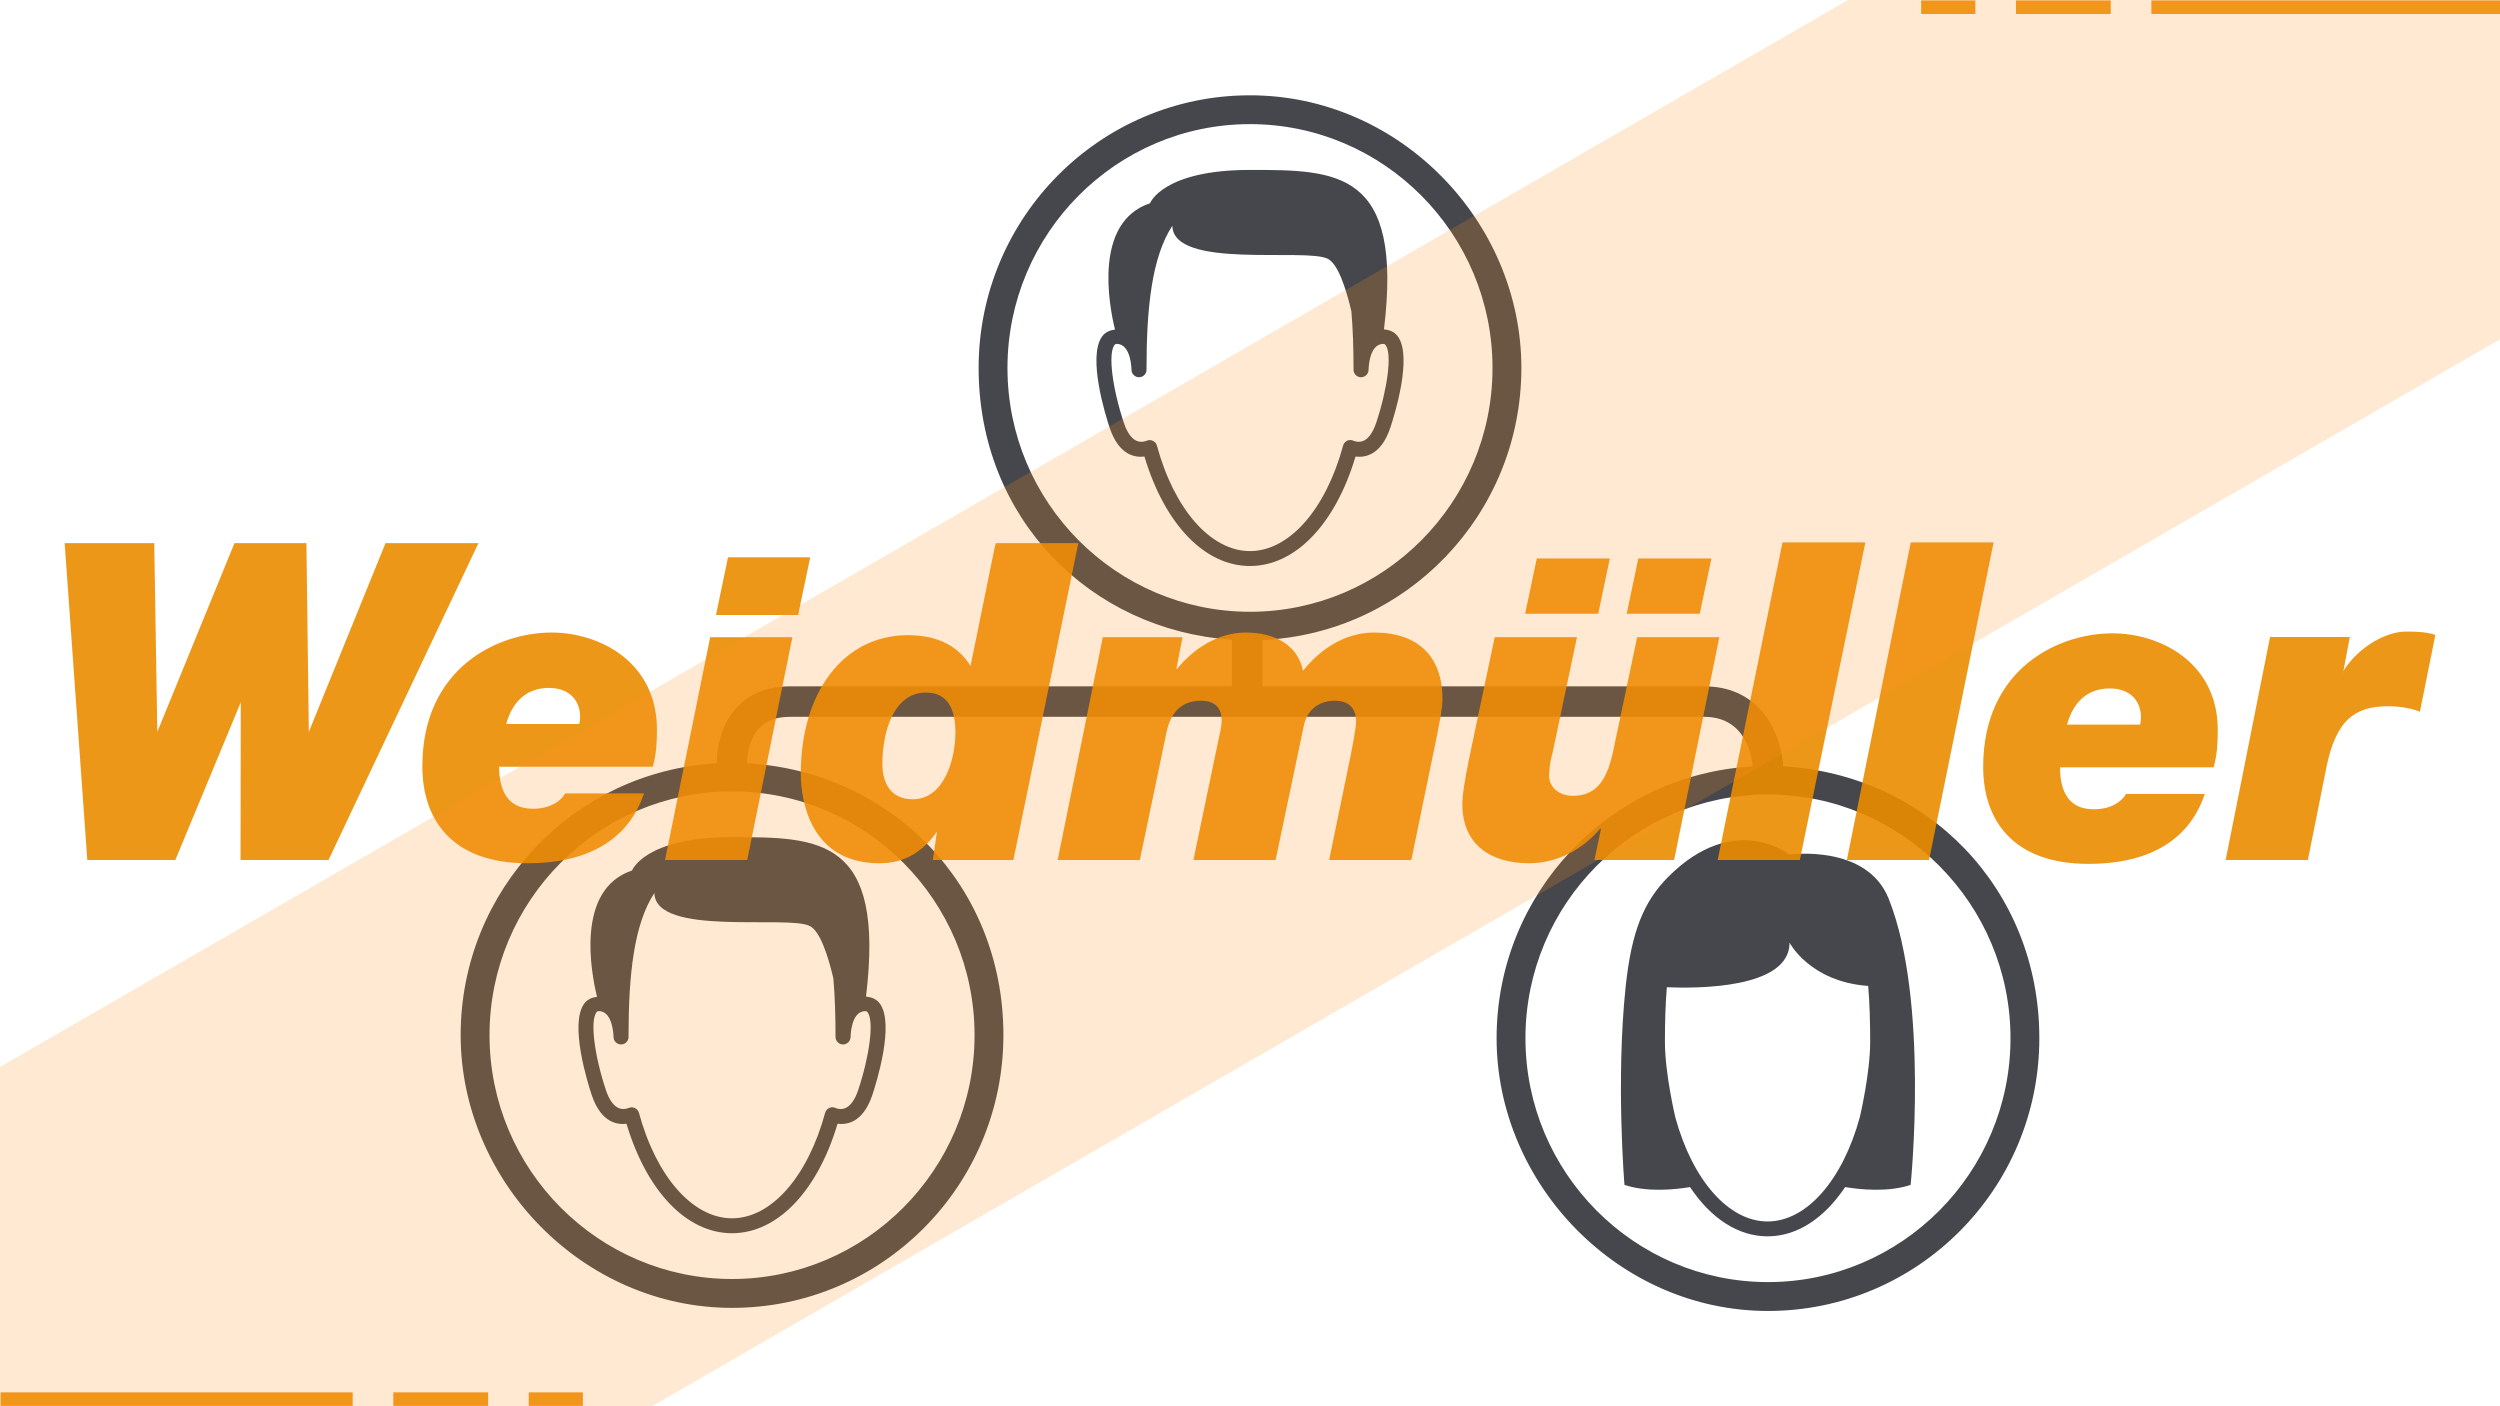 <?xml version="1.0" encoding="UTF-8"?>
<svg id="uuid-893493e5-6123-460c-b54c-5cfb5792bac9" data-name="Layer 1" xmlns="http://www.w3.org/2000/svg" viewBox="0 0 1920 1080">
  <defs>
    <style>
      .uuid-9305dd33-27d8-4d01-b884-babd4d826356, .uuid-690d3c26-4a73-4e00-8189-e5ee16625472 {
        fill: #eb8c00;
      }

      .uuid-690d3c26-4a73-4e00-8189-e5ee16625472, .uuid-d2fdbec3-995b-4fcc-84e6-228acb07876a {
        opacity: .9;
      }

      .uuid-aa866863-af4e-4fe1-b122-0368da8da66c {
        fill: #45474c;
      }

      .uuid-cab55b18-db22-4a78-830a-136a3186419f {
        fill: #ff931e;
        opacity: .2;
      }
    </style>
  </defs>
  <g class="uuid-d2fdbec3-995b-4fcc-84e6-228acb07876a">
    <rect class="uuid-9305dd33-27d8-4d01-b884-babd4d826356" x="130.45" y="939.33" width="10.4" height="270.4" transform="translate(-938.87 1210.18) rotate(-90)"/>
    <rect class="uuid-9305dd33-27d8-4d01-b884-babd4d826356" x="333.25" y="1038.13" width="10.4" height="72.8" transform="translate(-736.07 1412.98) rotate(-90)"/>
    <rect class="uuid-9305dd33-27d8-4d01-b884-babd4d826356" x="421.65" y="1053.73" width="10.4" height="41.6" transform="translate(-647.67 1501.38) rotate(-90)"/>
  </g>
  <g class="uuid-d2fdbec3-995b-4fcc-84e6-228acb07876a">
    <rect class="uuid-9305dd33-27d8-4d01-b884-babd4d826356" x="1782.25" y="-129.67" width="10.4" height="270.4" transform="translate(1781.93 1792.98) rotate(-90)"/>
    <rect class="uuid-9305dd33-27d8-4d01-b884-babd4d826356" x="1579.45" y="-30.87" width="10.4" height="72.8" transform="translate(1579.13 1590.18) rotate(-90)"/>
    <rect class="uuid-9305dd33-27d8-4d01-b884-babd4d826356" x="1491.05" y="-15.27" width="10.4" height="41.6" transform="translate(1490.73 1501.78) rotate(-90)"/>
  </g>
  <g id="uuid-82b3841f-75bb-4f61-af1c-9e5faace364a" data-name="organization chart">
    <path class="uuid-aa866863-af4e-4fe1-b122-0368da8da66c" d="M1369.48,588.58c-.95-21.32-14.84-61.47-60.67-61.47h-339.3v-35.58c110.65-5.03,198.9-96.48,198.9-208.93s-93.33-209.41-208.42-209.41-208.41,93.78-208.41,209.41,85.93,201.48,194.52,208.7v35.81h-339.3c-16.92,0-30.54,5.28-40.48,15.68-15.3,16.04-15.88,38.57-15.82,43.42-109.62,6.12-196.72,97.12-196.72,208.77s93.33,209.46,208.42,209.46,208.41-93.74,208.41-209.46-87.1-202.65-196.72-208.77c-.01-.41-.42-17,9.36-27.24,5.43-5.69,13.14-8.45,23.56-8.45h702c32.63,0,36.71,31.63,37.2,38.07-109.57,6.17-196.63,97.14-196.63,208.77s93.33,209.46,208.42,209.46,208.41-93.74,208.41-209.46-87.1-202.65-196.73-208.77ZM748.46,794.98c0,103.27-83.56,187.29-186.25,187.29s-186.26-84.02-186.26-187.29,83.56-187.2,186.26-187.2,186.25,83.98,186.25,187.2ZM773.74,282.6c0-103.24,83.56-187.27,186.25-187.27s186.26,84.02,186.26,187.27-83.56,187.24-186.26,187.24-186.25-83.98-186.25-187.24ZM1357.81,984.64c-102.71,0-186.26-84.02-186.26-187.29s83.56-187.2,186.26-187.2,186.25,83.98,186.25,187.2-83.56,187.29-186.25,187.29Z"/>
    <path class="uuid-aa866863-af4e-4fe1-b122-0368da8da66c" d="M1374.38,656.34s-42.26-33.82-93.01,16.91c-18.86,18.9-28.37,41.86-32.87,84.55-7.59,72.1-.91,152.19-.91,152.19,17.42,5.83,38.63,3.61,50.34,1.69,16.04,24.04,36.89,37.82,59.56,37.82s43.45-13.76,59.57-37.82c11.65,1.92,32.86,4.13,50.3-1.69,0,0,14.52-141.34-16.88-219.83-16.92-42.25-76.11-33.82-76.11-33.82ZM1428.4,857.77c-13.26,48.76-41.11,80.32-70.9,80.32s-57.68-31.56-70.9-80.16c-.05-.32-7.94-33.48-7.94-57.88,0-15.22.42-29.16,1.49-41.84,22.99.98,94.24,1.23,94.24-34.21,0,0,15.58,30.03,60.37,33.2,1.1,12.91,1.54,27.19,1.54,42.85,0,24.38-7.88,57.56-7.9,57.72Z"/>
    <path class="uuid-aa866863-af4e-4fe1-b122-0368da8da66c" d="M485.44,668.52c-43.59,14.55-31.48,78.45-26.92,97.03-3.79.46-7.44,1.92-9.9,5.28-11.41,15.86,2.81,61.13,5.78,70.06,7.39,22.07,20.4,22.92,26.75,22.16,15.56,52.06,46.3,84.07,81.03,84.07s65.54-32.01,81.06-84.07c6.4.76,19.39-.11,26.73-22.16,2.98-8.94,17.25-54.2,5.81-70.06-2.65-3.63-6.58-5.12-10.7-5.39,14.82-122.21-35.69-122.51-102.9-122.51s-76.75,25.59-76.75,25.59ZM640.03,751.47c1.2,13.73,1.66,28.7,1.66,44.97v.04c.08,3.18,2.64,5.67,5.77,5.67s5.77-2.6,5.78-5.69c0-.27.19-19.9,11.25-19.9.96,0,1.42.25,1.93,1.03,4.84,6.65,1.57,32.86-7.36,59.67-2.22,6.6-6.29,14.47-13.39,14.47-2.14,0-3.78-.71-3.78-.71-1.57-.8-3.37-.84-4.98-.18-1.55.78-2.74,2.08-3.2,3.79-13.37,49.2-41.43,81.03-71.52,81.03s-58.12-31.83-71.49-81.03c-.44-1.69-1.63-2.99-3.2-3.66-.74-.43-1.57-.55-2.39-.55-.87,0-1.71.23-2.51.57-.01,0-1.67.73-3.88.73-7.05,0-11.16-7.86-13.36-14.47-8.93-26.83-12.17-53.04-7.38-59.67.55-.78,1-1.03,1.91-1.03,11.07,0,11.31,19.63,11.31,19.9,0,3.09,2.57,5.69,5.74,5.69s5.75-2.49,5.77-5.67v-.04c0-48.54,4.23-86.68,19.86-110.63.55,33.75,102.36,16.8,119.31,25.34,7.88,3.93,13.94,22.4,18.17,40.31Z"/>
    <path class="uuid-aa866863-af4e-4fe1-b122-0368da8da66c" d="M1062.88,253.01c14.82-122.21-35.69-122.51-102.9-122.51s-76.75,25.59-76.75,25.59c-43.59,14.56-31.48,78.45-26.92,97.03-3.79.46-7.44,1.92-9.9,5.28-11.41,15.86,2.81,61.13,5.78,70.06,7.39,22.08,20.4,22.92,26.75,22.17,15.56,52.06,46.3,84.07,81.03,84.07s65.54-32.02,81.06-84.07c6.4.75,19.39-.11,26.73-22.17,2.98-8.93,17.25-54.2,5.81-70.06-2.65-3.63-6.58-5.12-10.7-5.39ZM1056.86,324.83c-2.22,6.6-6.29,14.46-13.39,14.46-2.14,0-3.78-.71-3.78-.71-1.57-.8-3.37-.85-4.98-.18-1.55.78-2.74,2.08-3.2,3.8-13.37,49.2-41.43,81.03-71.52,81.03s-58.12-31.83-71.49-81.03c-.44-1.69-1.63-3-3.2-3.66-.74-.43-1.57-.55-2.39-.55-.87,0-1.71.23-2.51.57-.01,0-1.67.73-3.88.73-7.05,0-11.16-7.86-13.36-14.46-8.93-26.83-12.17-53.04-7.38-59.67.55-.78,1-1.03,1.91-1.03,11.07,0,11.31,19.63,11.31,19.9,0,3.08,2.57,5.69,5.74,5.69s5.75-2.49,5.77-5.67v-.05c0-48.54,4.23-86.68,19.86-110.62.55,33.75,102.36,16.8,119.31,25.34,7.88,3.93,13.94,22.39,18.17,40.31,1.2,13.73,1.66,28.7,1.66,44.97v.05c.08,3.18,2.64,5.67,5.77,5.67s5.77-2.61,5.78-5.69c0-.27.19-19.9,11.25-19.9.96,0,1.42.25,1.93,1.03,4.84,6.65,1.57,32.86-7.36,59.67Z"/>
  </g>
  <path id="uuid-1527f29e-e116-4c88-a720-eb04b9511b34" data-name="path3099" class="uuid-690d3c26-4a73-4e00-8189-e5ee16625472" d="M1368.97,416.54l-49.81,243.96h63.11l50.33-243.96h-63.63ZM1467.46,416.54l-49.07,243.96h63.13l49.58-243.96h-63.65ZM49.66,417.12l17.39,243.38h67.59l50.27-121.1-.19,121.1h67.57l115.16-243.38h-71.37l-58.9,144.96-1.85-144.96h-55.25l-59.27,144.96-2.34-144.96H49.66ZM764.79,417.12l-1.02,4.09-18.4,90.27c-11.12-17.92-28.98-23.65-48.11-23.65-49.41,0-82.26,43.7-82.26,106.49,0,20.1,7.18,68.67,60.44,68.67,19.12,0,33.32-8.73,44.15-24.34l-3.17,21.85h61.85l49.87-243.38h-63.34ZM559.11,428.01l-9.25,44.31h63.11l9.27-44.31h-63.13ZM1180.24,428.9l-8.92,42.43h56.12l8.9-42.43h-56.1ZM1258.23,428.9l-8.92,42.43h56.1l8.96-42.43h-56.14ZM1847.97,485.04c-16.24,0-36.97,12.4-48.09,29.96l-.66,3.17,5.42-28.98h-61.24l-34.11,171.3h63.15l14.38-71.87c7.31-34.76,20.72-46.22,47.49-46.22,7.98,0,16.58,1.26,24.21,4.15l11.83-58.96c-5.76-1.93-11.82-2.55-22.37-2.55h0ZM423.61,485.79c-41.15,0-99.25,26.92-99.25,102.82,0,40.16,22.07,74.38,80.75,74.38,71.41,0,85.39-42.51,89.54-53.67h-60.58c-3.2,5.74-11.16,11.8-24.88,11.8-19.76,0-25.85-14.68-25.85-32.24h117.99c2.87-10.18,3.19-19.75,3.19-28.67,0-51.97-44.27-74.42-80.91-74.42ZM956.64,485.79c-21.04,0-39.77,12.2-52.53,27.82h-.64l4.69-24.23h-61.22l-34.65,171.12h63.11l20.41-97.78c2.86-14.35,10.83-24.56,26.45-24.56,10.21,0,15.95,4.81,15.95,15.33,0,4.45-1.61,11.12-2.55,15.27l-19.13,91.74h63.13l21.68-103.17c2.55-12.14,11.48-19.17,23.92-19.17,10.2,0,16.22,5.43,16.22,15.95,0,4.78-3.15,21.02-3.8,24.25l-16.91,82.14h63.13l20.08-97.45c1.29-7.35,3.84-18.49,3.84-26.16,0-34.13-20.19-51.1-52.38-51.1-21.99,0-41.04,12.19-54.73,29.4-4.14-20.39-22.42-29.4-44.09-29.4h0ZM1622.27,486.39c-41.16,0-99.19,26.75-99.19,102.61,0,40.18,22.18,74.46,80.83,74.46,71.41,0,85.27-42.55,89.42-53.73h-60.54c-3.22,5.71-11.15,11.8-24.88,11.8-19.76,0-25.81-14.68-25.81-32.24h117.97c2.87-10.18,3.17-19.75,3.17-28.65,0-51.97-44.33-74.25-80.97-74.25h0ZM545.42,489.38l-34.69,171.12h63.13l34.69-171.12h-63.13ZM1147.94,489.38c-19.12,91.17-24.85,113.88-24.85,128.23,0,31.54,22.42,45.37,51.12,45.37,21.36,0,41.04-10.31,54.75-26.58h.63l-5.08,24.09h61.22l34.71-171.12h-63.11l-14.69,69.85c-5.09,21.05-6.36,51.99-34.75,51.99-9.23,0-18.15-5.44-18.15-15.62,0,0,0-8.61,2.57-17.2l18.8-89.02h-63.16ZM421.62,528.32c15.93,0,23.92,9.9,23.92,22.32,0,1.59-.33,3.82-.66,5.41h-56.1v-.02c4.78-17.52,15.94-27.72,32.84-27.72h0ZM1620.36,528.73c15.95,0,23.92,9.9,23.92,22.32,0,1.59-.33,3.84-.65,5.44h-56.14v-.02c4.79-17.54,15.95-27.74,32.86-27.74h0ZM711.14,531.91c16.26,0,22.63,12.09,22.63,30.6,0,19.76-8.28,51.33-32.82,51.33-16.59,0-23.28-12.14-23.28-27.12,0-23.91,8.27-54.81,33.46-54.81h0Z"/>
  <rect class="uuid-cab55b18-db22-4a78-830a-136a3186419f" x="-906.67" y="302" width="3733.35" height="475.99" transform="translate(-141.38 552.35) rotate(-30)"/>
</svg>